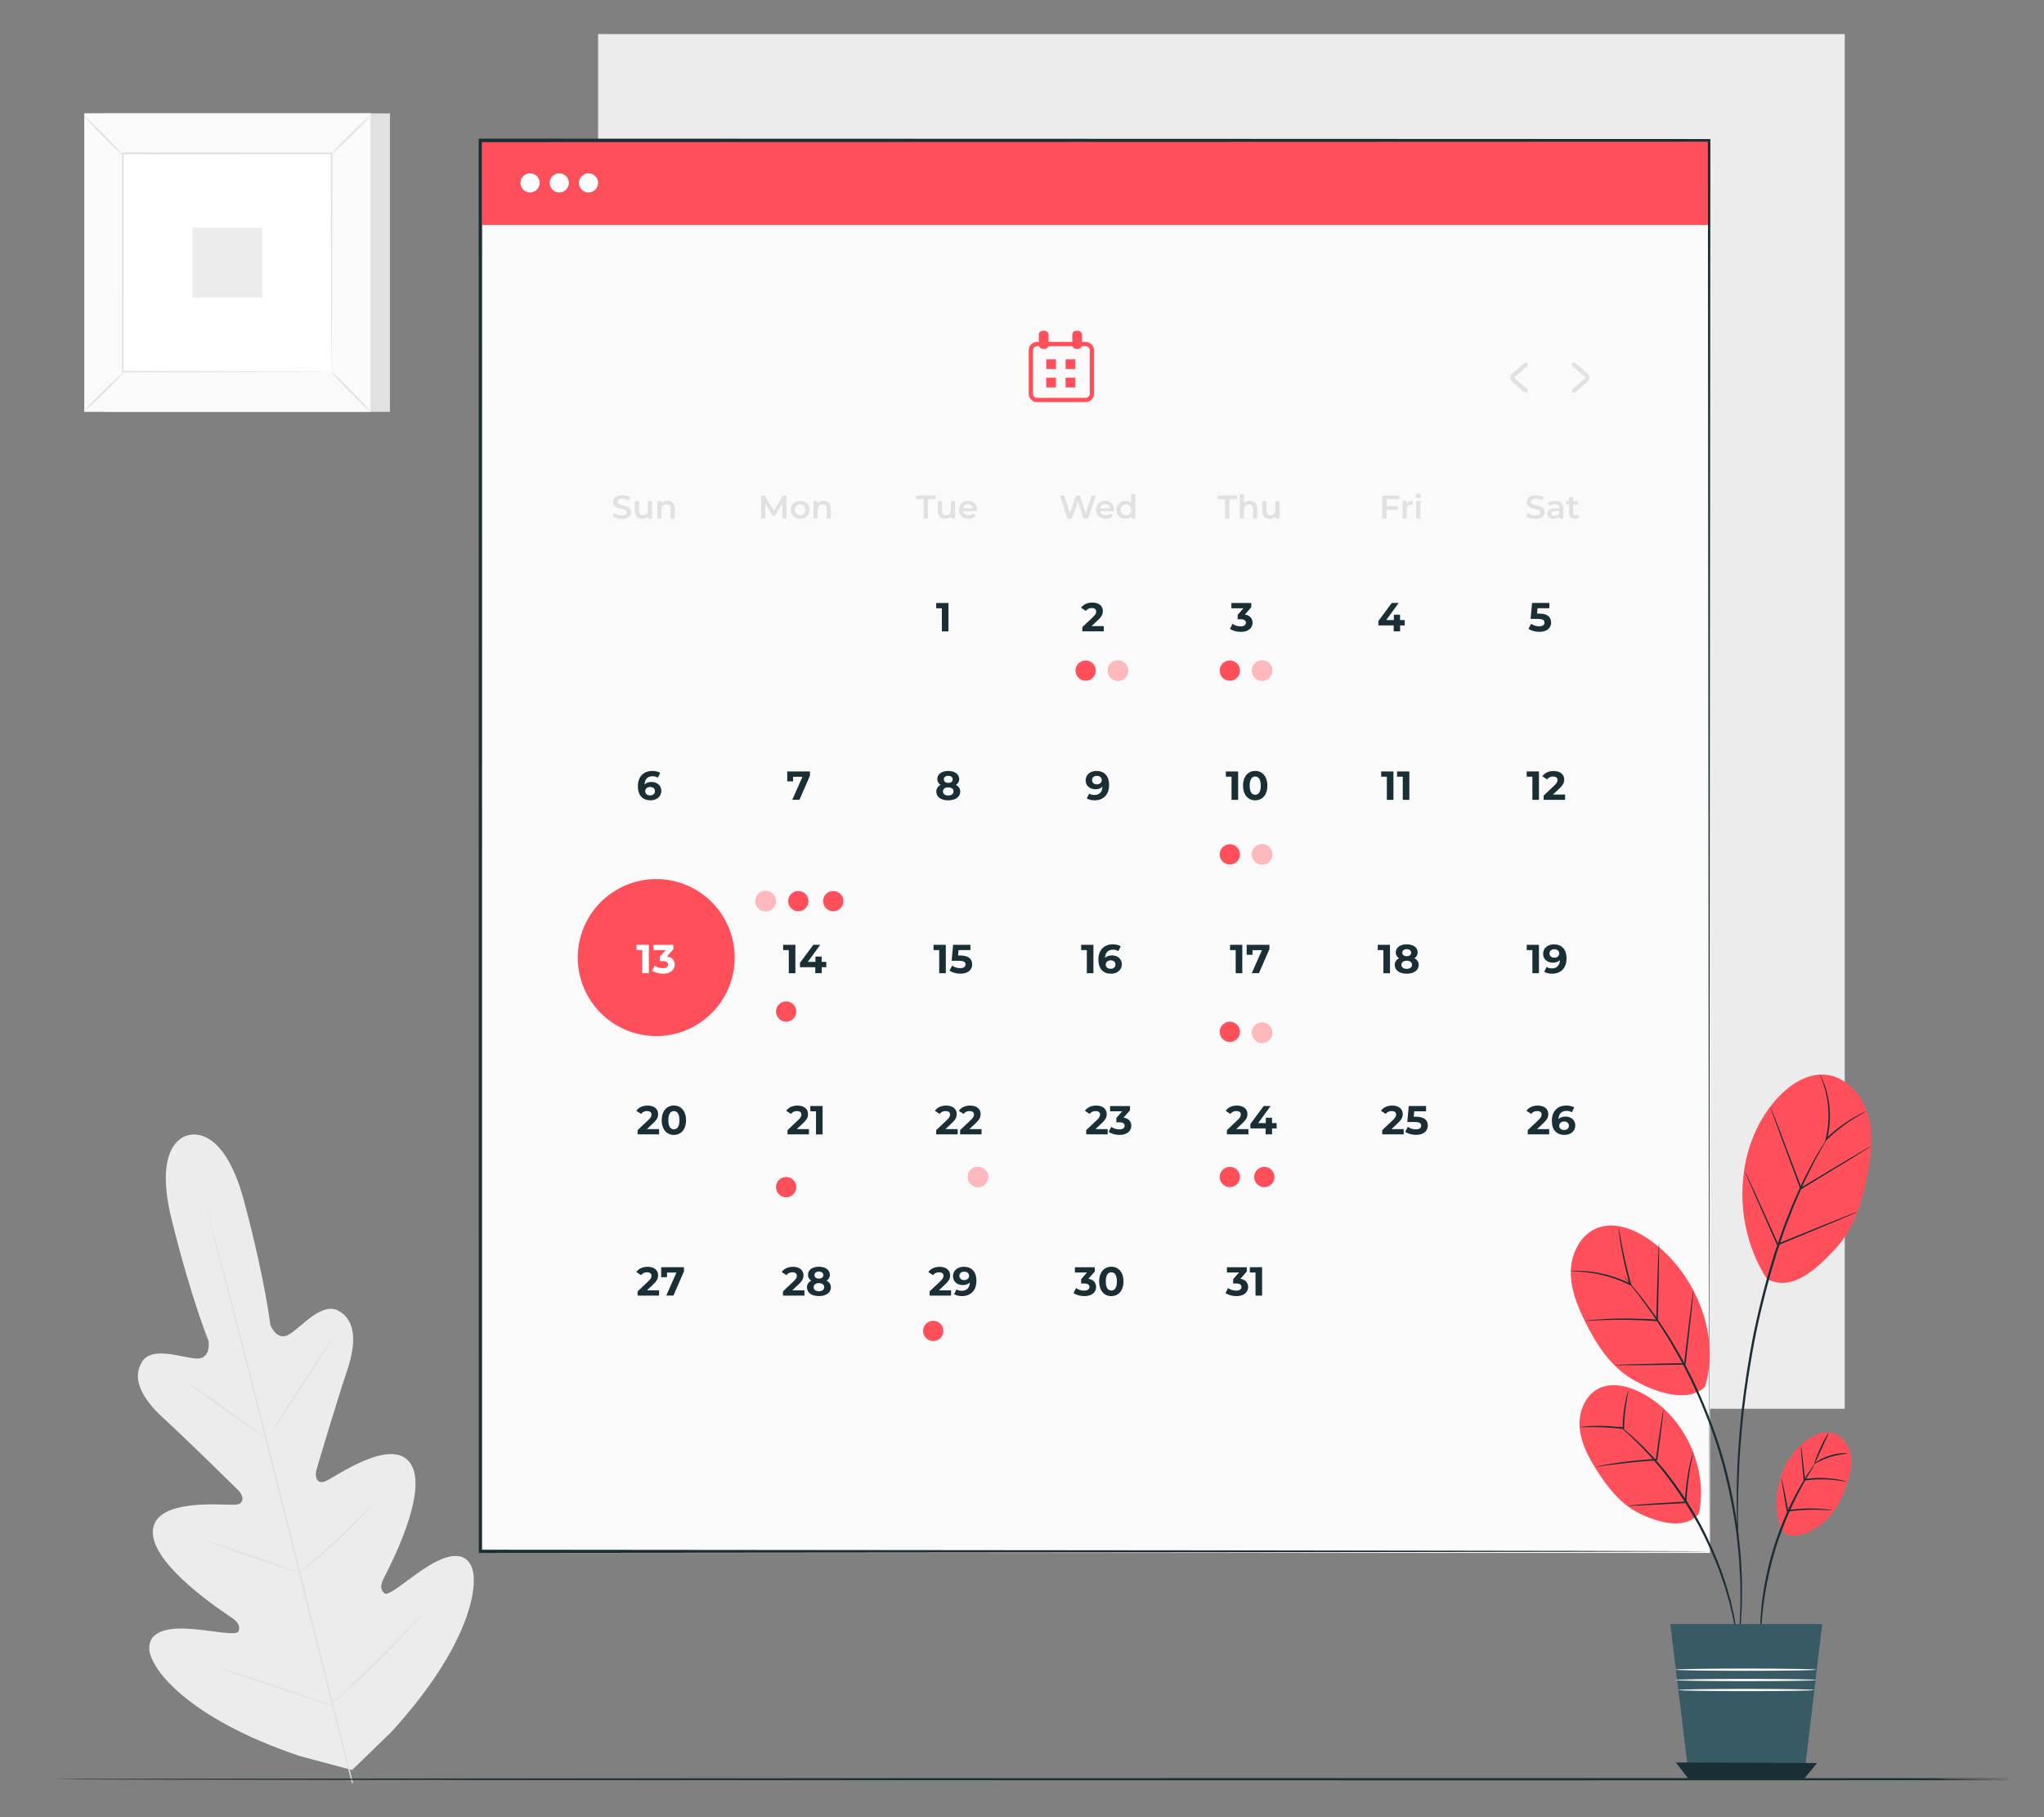 <?xml version="1.0" encoding="UTF-8"?>
<svg id="Layer_2" data-name="Layer 2" xmlns="http://www.w3.org/2000/svg" viewBox="0 0 540 480">
  <rect x="0" y="0" width="540" height="480" fill="#808080" stroke="none"/>
  <defs>
    <style>
      .cls-1 {
        opacity: .6;
      }

      .cls-2 {
        fill: #375a64;
      }

      .cls-2, .cls-3, .cls-4, .cls-5, .cls-6, .cls-7, .cls-8, .cls-9 {
        stroke-width: 0px;
      }

      .cls-3 {
        fill: #e1e1e1;
      }

      .cls-4 {
        fill: #ececec;
      }

      .cls-5 {
        fill: none;
      }

      .cls-6 {
        fill: #1a2e35;
      }

      .cls-7 {
        fill: #fff;
      }

      .cls-8 {
        fill: #fafafa;
      }

      .cls-9 {
        fill: #ff4f5b;
      }
    </style>
  </defs>
  <g id="Layer_2-2" data-name="Layer 2">
    <g>
      <rect class="cls-5" width="540" height="480"/>
      <g>
        <g>
          <path class="cls-4" d="m49.76,299.86s-9.63,1.26-4.39,22.38c5.24,21.11,9.74,32.01,9.74,32.01,0,0,.69,4.78-3.16,4.6-3.85-.18-11.67-3.36-14.36.77-2.79,4.28-.42,9.49,5.57,14.97,5.99,5.48,18.68,17.96,19.83,19.09,1.12,1.11,1.96,3.46-.68,3.76-2.64.3-21.35-2.04-21.93,6.9-.58,8.94,18.62,21.46,20.7,22.87,2.07,1.41,2.39,2.5,1.92,3.71-.48,1.21-6.69-.17-12.04-.62-5.35-.45-11.63-.03-11.53,5.16.1,5.19,10.13,18.38,39.62,28.35l13.97,3.73,10.42-10.11c20.99-22.99,23.39-39.38,20.97-43.97-2.42-4.59-8.12-1.92-12.59,1.06-4.47,2.98-9.24,7.19-10.24,6.37-1-.83-1.25-1.94-.11-4.17,1.13-2.24,11.89-22.47,7.06-30.02-4.83-7.55-20.08,3.55-22.53,4.56-2.46,1.01-2.85-1.44-2.41-2.96.45-1.54,5.52-18.61,8.12-26.3,2.6-7.69,2.16-13.4-2.36-15.8-4.35-2.31-9.66,4.25-12.94,6.27-3.28,2.01-4.99-2.5-4.99-2.5,0,0-1.33-11.71-6.95-32.73-5.62-21.01-14.87-17.33-14.87-17.33"/>
          <path class="cls-3" d="m92.96,471c-4.07-15.45-10.84-43.03-16.77-66.68-5.93-23.64-11.33-45.04-15.32-60.51-2-7.72-3.62-13.97-4.74-18.31-.55-2.15-.99-3.82-1.29-4.98-.14-.56-.25-.99-.32-1.3-.07-.29-.1-.45-.1-.45,0,0,.05.15.14.43.09.31.21.73.37,1.29.32,1.15.78,2.82,1.37,4.96,1.18,4.31,2.85,10.55,4.88,18.28,4.07,15.45,9.51,36.84,15.44,60.48,5.94,23.65,12.66,51.24,16.65,66.71"/>
          <path class="cls-3" d="m48.35,364.51s.34.15.92.5c.58.35,1.4.87,2.4,1.52,2.01,1.32,4.74,3.21,7.71,5.34,2.92,2.12,5.57,4.04,7.59,5.5.92.66,1.69,1.21,2.31,1.65.55.39.84.61.83.64-.02.03-.34-.15-.92-.49-.58-.35-1.4-.87-2.39-1.54-2-1.34-4.7-3.26-7.67-5.4-2.94-2.1-5.59-3.99-7.63-5.45-.92-.65-1.7-1.2-2.32-1.64-.55-.39-.84-.62-.82-.65Z"/>
          <path class="cls-3" d="m71.28,379c-.1-.07,3.54-5.86,8.14-12.94,4.6-7.08,8.42-12.77,8.52-12.7.1.07-3.54,5.86-8.14,12.95-4.6,7.08-8.42,12.77-8.52,12.7Z"/>
          <path class="cls-3" d="m78.75,415.72s.26-.29.77-.74c.59-.51,1.32-1.14,2.2-1.89,1.85-1.6,4.4-3.82,7.12-6.38,2.73-2.55,5.12-4.94,6.84-6.69.81-.82,1.49-1.51,2.04-2.07.48-.49.76-.74.78-.72.02.02-.21.32-.66.84-.44.52-1.1,1.27-1.93,2.17-1.66,1.81-4.02,4.24-6.76,6.8-2.73,2.56-5.32,4.75-7.23,6.29-.96.77-1.74,1.38-2.29,1.79-.55.41-.86.62-.88.6Z"/>
          <path class="cls-3" d="m55.13,407.18s.35.06.96.24c.7.22,1.55.49,2.56.81,2.15.7,5.11,1.71,8.38,2.84,3.26,1.13,6.21,2.18,8.34,2.96.99.37,1.83.69,2.51.95.59.23.91.38.9.41-.01.03-.35-.06-.96-.24-.7-.22-1.55-.49-2.56-.81-2.15-.7-5.11-1.71-8.38-2.84-3.26-1.13-6.21-2.18-8.33-2.96-.99-.37-1.83-.69-2.51-.95-.59-.23-.91-.38-.9-.4Z"/>
          <path class="cls-3" d="m57.61,440.43s.44.09,1.22.32c.85.27,1.96.61,3.28,1.03,2.76.89,6.57,2.14,10.77,3.55,4.2,1.41,7.99,2.72,10.73,3.68,1.3.47,2.39.86,3.23,1.16.76.28,1.18.46,1.17.48-.01.03-.44-.09-1.22-.32-.85-.27-1.96-.61-3.28-1.03-2.76-.89-6.57-2.14-10.77-3.56-4.2-1.41-7.99-2.71-10.72-3.68-1.3-.47-2.39-.86-3.23-1.16-.76-.28-1.18-.46-1.17-.48Z"/>
          <path class="cls-3" d="m87.35,450.21s.32-.36.96-.96c.7-.65,1.6-1.49,2.7-2.5,2.28-2.11,5.41-5.05,8.78-8.38,3.37-3.33,6.35-6.42,8.48-8.68,1.03-1.08,1.88-1.98,2.53-2.67.6-.63.94-.97.97-.94.02.02-.28.4-.84,1.06-.56.66-1.39,1.61-2.43,2.77-2.08,2.31-5.02,5.45-8.4,8.78-3.37,3.34-6.55,6.24-8.88,8.3-1.17,1.02-2.12,1.84-2.8,2.4-.67.55-1.05.85-1.07.83Z"/>
        </g>
        <rect class="cls-4" x="158.01" y="9" width="329.35" height="363.11"/>
        <g>
          <rect class="cls-3" x="27.39" y="29.94" width="75.63" height="78.84"/>
          <g>
            <rect class="cls-8" x="22.26" y="29.94" width="75.63" height="78.84"/>
            <path class="cls-3" d="m97.92,108.8H22.24V29.91h75.68v78.88Zm-75.63-.05h75.58V29.96H22.29v78.79Z"/>
          </g>
          <rect class="cls-7" x="32.43" y="40.54" width="55.3" height="57.64"/>
          <path class="cls-3" d="m32.43,98.56c.04.05-.48.65-1.36,1.59-.88.93-2.12,2.19-3.51,3.56-1.39,1.37-2.67,2.59-3.61,3.46s-1.55,1.38-1.6,1.33c-.05-.05.47-.65,1.36-1.58.88-.93,2.13-2.2,3.52-3.57,1.39-1.37,2.68-2.6,3.62-3.46s1.55-1.38,1.59-1.32Z"/>
          <path class="cls-3" d="m87.73,98.42c.05-.04.65.48,1.59,1.36.93.88,2.19,2.12,3.56,3.52,1.37,1.39,2.59,2.67,3.46,3.61.87.94,1.38,1.55,1.33,1.6-.05.05-.65-.47-1.58-1.36-.93-.88-2.2-2.13-3.57-3.52-1.37-1.39-2.6-2.68-3.46-3.62-.87-.94-1.38-1.55-1.32-1.59Z"/>
          <path class="cls-3" d="m87.58,40.69c-.04-.05.48-.65,1.36-1.59.88-.93,2.12-2.19,3.51-3.56,1.39-1.37,2.67-2.59,3.61-3.46.94-.87,1.55-1.38,1.6-1.33s-.47.65-1.36,1.58c-.88.93-2.13,2.2-3.52,3.57-1.39,1.37-2.68,2.6-3.62,3.46-.94.87-1.55,1.38-1.59,1.32Z"/>
          <path class="cls-3" d="m32.28,40.83c-.05.04-.65-.48-1.59-1.36-.93-.88-2.19-2.12-3.56-3.51-1.37-1.39-2.59-2.67-3.46-3.61-.87-.94-1.38-1.55-1.33-1.6.05-.05.65.47,1.58,1.36.93.88,2.2,2.13,3.57,3.52,1.37,1.39,2.6,2.68,3.46,3.62.87.94,1.38,1.55,1.32,1.59Z"/>
          <path class="cls-3" d="m87.58,98.18s0-.1-.01-.28c0-.2,0-.46-.01-.8,0-.72-.01-1.76-.02-3.11-.01-2.73-.03-6.7-.06-11.75-.03-10.1-.06-24.48-.11-41.7l.21.21c-16.1,0-35,.02-55.14.03h0l.24-.24c-.01,21.16-.02,40.95-.03,57.64l-.21-.21c16.52.04,30.28.08,39.93.11,4.82.02,8.61.04,11.22.05,1.29.01,2.28.02,2.97.02.33,0,.58,0,.77.01.17,0,.26,0,.27.01,0,0-.08,0-.24.01-.18,0-.43,0-.74.01-.68,0-1.66.01-2.93.02-2.59.01-6.37.03-11.17.05-9.68.03-23.48.06-40.06.11h-.21s0-.21,0-.21c0-16.69-.02-36.48-.03-57.64v-.24s.25,0,.25,0h0c20.14.01,39.04.02,55.14.03h.21s0,.21,0,.21c-.04,17.28-.08,31.71-.11,41.83-.02,5.02-.04,8.98-.06,11.7-.01,1.33-.02,2.36-.02,3.07,0,.33,0,.59-.01.78,0,.17,0,.26-.01.26Z"/>
          <rect class="cls-4" x="50.85" y="60.13" width="18.45" height="18.45"/>
        </g>
        <path class="cls-6" d="m511.42,469.97c0,.16,90.74.29-118.49.29s-378.93-.13-378.93-.29,169.62-.29,378.93-.29,118.49.13,118.49.29Z"/>
        <rect class="cls-8" x="127.39" y="38.05" width="324.37" height="372.15"/>
        <rect class="cls-9" x="127.29" y="37.07" width="324.56" height="22.34"/>
        <g>
          <path class="cls-7" d="m142.57,48.31c0,1.4-1.13,2.53-2.53,2.53s-2.53-1.13-2.53-2.53,1.13-2.53,2.53-2.53,2.53,1.13,2.53,2.53Z"/>
          <path class="cls-7" d="m150.29,48.31c0,1.4-1.13,2.53-2.53,2.53s-2.53-1.13-2.53-2.53,1.13-2.53,2.53-2.53,2.53,1.13,2.53,2.53Z"/>
          <path class="cls-7" d="m158.01,48.31c0,1.4-1.13,2.53-2.53,2.53s-2.53-1.13-2.53-2.53,1.13-2.53,2.53-2.53,2.53,1.13,2.53,2.53Z"/>
        </g>
        <g>
          <path class="cls-9" d="m286.81,106.22h-12.8c-1.23,0-2.23-1-2.23-2.23v-11.45c0-1.23,1-2.23,2.23-2.23h12.8c1.23,0,2.23,1,2.23,2.23v11.45c0,1.23-1,2.23-2.23,2.23Zm-12.8-14.78c-.6,0-1.1.49-1.1,1.1v11.45c0,.6.49,1.1,1.1,1.1h12.8c.6,0,1.1-.49,1.1-1.1v-11.45c0-.6-.49-1.1-1.1-1.1h-12.8Z"/>
          <rect class="cls-9" x="274.45" y="87.37" width="2.57" height="4.8" rx="1.03" ry="1.03"/>
          <rect class="cls-9" x="283.28" y="87.37" width="2.57" height="4.8" rx="1.03" ry="1.03"/>
          <rect class="cls-9" x="276.4" y="94.9" width="2.57" height="2.57"/>
          <rect class="cls-9" x="281.52" y="94.9" width="2.57" height="2.57"/>
          <rect class="cls-9" x="276.4" y="99.76" width="2.57" height="2.57"/>
          <rect class="cls-9" x="281.52" y="99.76" width="2.57" height="2.57"/>
        </g>
        <g>
          <path class="cls-3" d="m403.11,103.78c-.13,0-.26-.05-.37-.14l-3.23-2.81c-.31-.27-.49-.66-.49-1.08,0-.41.18-.81.49-1.08l3.23-2.81c.24-.21.59-.18.8.06.2.24.18.59-.06.8l-3.23,2.81c-.09.08-.1.17-.1.22,0,.05.01.15.1.22l3.24,2.81c.24.2.26.56.06.8-.11.13-.27.2-.43.2Z"/>
          <path class="cls-3" d="m415.82,103.78c-.16,0-.32-.07-.43-.2-.2-.24-.18-.59.06-.8l3.23-2.81c.09-.08.1-.17.1-.22,0-.05-.01-.15-.1-.22l-3.24-2.81c-.24-.2-.26-.56-.06-.8.21-.24.56-.26.8-.06l3.23,2.81c.31.27.49.66.49,1.08,0,.41-.18.81-.49,1.08l-3.23,2.81c-.11.09-.24.14-.37.14Z"/>
        </g>
        <g>
          <circle class="cls-9" cx="173.37" cy="252.94" r="20.73"/>
          <g>
            <path class="cls-3" d="m161.87,136.35l.39-.88c.49.39,1.26.67,2.01.67.95,0,1.35-.34,1.35-.79,0-1.31-3.62-.45-3.62-2.72,0-.98.78-1.82,2.46-1.82.73,0,1.5.19,2.03.54l-.36.88c-.55-.32-1.15-.48-1.68-.48-.94,0-1.32.37-1.32.83,0,1.3,3.61.45,3.61,2.69,0,.98-.79,1.81-2.46,1.81-.95,0-1.9-.3-2.4-.73Z"/>
            <path class="cls-3" d="m172.25,132.34v4.65h-1.04v-.59c-.35.43-.9.65-1.5.65-1.19,0-2-.65-2-2.05v-2.66h1.09v2.51c0,.84.4,1.24,1.09,1.24.76,0,1.27-.47,1.27-1.4v-2.35h1.09Z"/>
            <path class="cls-3" d="m178.26,134.33v2.66h-1.09v-2.53c0-.83-.41-1.23-1.11-1.23-.77,0-1.3.47-1.3,1.4v2.35h-1.09v-4.65h1.04v.6c.36-.43.92-.65,1.6-.65,1.11,0,1.94.64,1.94,2.04Z"/>
          </g>
          <g>
            <path class="cls-3" d="m206.7,136.99v-4.04s-2.01,3.34-2.01,3.34h-.51l-2-3.29v3.99h-1.08v-6.09h.93l2.42,4.04,2.38-4.04h.93v6.09s-1.06,0-1.06,0Z"/>
            <path class="cls-3" d="m208.92,134.67c0-1.39,1.04-2.38,2.47-2.38s2.48.98,2.48,2.38-1.04,2.39-2.48,2.39-2.47-.99-2.47-2.39Zm3.86,0c0-.89-.59-1.45-1.38-1.45s-1.38.57-1.38,1.45.59,1.45,1.38,1.45,1.38-.57,1.38-1.45Z"/>
            <path class="cls-3" d="m219.5,134.33v2.66h-1.09v-2.53c0-.83-.41-1.23-1.11-1.23-.77,0-1.3.47-1.3,1.4v2.35h-1.09v-4.65h1.04v.6c.36-.43.92-.65,1.6-.65,1.11,0,1.94.64,1.94,2.04Z"/>
          </g>
          <g>
            <path class="cls-3" d="m244.03,131.85h-2.02v-.96h5.17v.96h-2.02v5.14h-1.13v-5.14Z"/>
            <path class="cls-3" d="m252.31,132.34v4.65h-1.04v-.59c-.35.43-.9.65-1.5.65-1.19,0-2-.65-2-2.05v-2.66h1.09v2.51c0,.84.4,1.24,1.09,1.24.76,0,1.27-.47,1.27-1.4v-2.35h1.09Z"/>
            <path class="cls-3" d="m258.09,135.01h-3.65c.13.68.7,1.11,1.51,1.11.52,0,.93-.17,1.26-.51l.58.67c-.42.5-1.07.76-1.87.76-1.56,0-2.57-1-2.57-2.39s1.02-2.38,2.4-2.38,2.35.95,2.35,2.4c0,.09,0,.22-.02.32Zm-3.66-.72h2.64c-.09-.67-.6-1.13-1.31-1.13s-1.22.45-1.32,1.13Z"/>
          </g>
          <path class="cls-6" d="m250.57,159.28v7.5h-1.74v-6.11h-1.5v-1.39h3.23Z"/>
          <path class="cls-6" d="m174.71,208.9c0,1.53-1.25,2.5-2.84,2.5-2.07,0-3.35-1.3-3.35-3.72,0-2.59,1.56-4.04,3.82-4.04.79,0,1.56.18,2.09.51l-.64,1.27c-.42-.28-.9-.38-1.4-.38-1.25,0-2.06.74-2.11,2.17.44-.44,1.07-.66,1.85-.66,1.45,0,2.58.92,2.58,2.34Zm-1.68.09c0-.69-.5-1.12-1.27-1.12s-1.3.47-1.3,1.12.48,1.11,1.32,1.11c.74,0,1.25-.43,1.25-1.11Z"/>
          <g>
            <path class="cls-7" d="m171.41,249.57v7.5h-1.74v-6.11h-1.5v-1.39h3.23Z"/>
            <path class="cls-7" d="m178.26,254.78c0,1.26-.97,2.42-3.11,2.42-1.05,0-2.13-.29-2.86-.8l.67-1.33c.57.43,1.36.68,2.14.68.87,0,1.4-.35,1.4-.96,0-.57-.42-.92-1.4-.92h-.79v-1.15l1.54-1.75h-3.19v-1.39h5.25v1.12l-1.69,1.93c1.35.21,2.03,1.05,2.03,2.15Z"/>
          </g>
          <path class="cls-6" d="m213.98,203.77v1.12l-2.78,6.37h-1.89l2.69-6.08h-2.48v1.22h-1.54v-2.63h6.01Z"/>
          <g>
            <path class="cls-6" d="m210.13,249.57v7.5h-1.74v-6.11h-1.5v-1.39h3.23Z"/>
            <path class="cls-6" d="m218.3,255.49h-1.22v1.57h-1.69v-1.57h-4.04v-1.17l3.53-4.76h1.82l-3.28,4.51h2.01v-1.4h1.64v1.4h1.22v1.41Z"/>
          </g>
          <path class="cls-6" d="m253.68,209.1c0,1.41-1.26,2.3-3.17,2.3s-3.15-.89-3.15-2.3c0-.8.42-1.4,1.14-1.77-.56-.34-.87-.87-.87-1.54,0-1.32,1.18-2.14,2.88-2.14s2.9.82,2.9,2.14c0,.68-.32,1.2-.88,1.54.73.36,1.15.96,1.15,1.77Zm-1.76-.05c0-.66-.55-1.07-1.41-1.07s-1.39.41-1.39,1.07.54,1.08,1.39,1.08,1.41-.42,1.41-1.08Zm-2.57-3.18c0,.57.45.92,1.16.92s1.18-.35,1.18-.92-.47-.94-1.18-.94-1.16.35-1.16.94Z"/>
          <g>
            <path class="cls-6" d="m249.87,249.57v7.5h-1.74v-6.11h-1.5v-1.39h3.23Z"/>
            <path class="cls-6" d="m256.84,254.71c0,1.33-.97,2.48-3.12,2.48-1.04,0-2.13-.29-2.86-.8l.69-1.33c.57.43,1.35.68,2.13.68.87,0,1.4-.36,1.4-.98s-.39-.97-1.75-.97h-1.92l.39-4.22h4.57v1.39h-3.13l-.12,1.43h.61c2.22,0,3.1,1,3.1,2.32Z"/>
          </g>
          <path class="cls-6" d="m293.01,207.36c0,2.59-1.55,4.04-3.82,4.04-.79,0-1.55-.18-2.08-.51l.64-1.27c.41.28.89.37,1.4.37,1.24,0,2.06-.74,2.11-2.19-.44.44-1.08.68-1.86.68-1.45,0-2.58-.92-2.58-2.34,0-1.53,1.25-2.5,2.84-2.5,2.08,0,3.35,1.3,3.35,3.72Zm-1.94-1.31c0-.64-.48-1.11-1.31-1.11-.74,0-1.25.43-1.25,1.11s.5,1.13,1.27,1.13,1.29-.47,1.29-1.13Z"/>
          <g>
            <path class="cls-6" d="m288.87,249.57v7.5h-1.74v-6.11h-1.5v-1.39h3.23Z"/>
            <path class="cls-6" d="m296.37,254.7c0,1.53-1.25,2.5-2.84,2.5-2.07,0-3.35-1.3-3.35-3.72,0-2.59,1.56-4.04,3.82-4.04.79,0,1.56.18,2.09.51l-.64,1.27c-.42-.28-.9-.37-1.4-.37-1.25,0-2.06.74-2.11,2.17.44-.44,1.07-.66,1.85-.66,1.45,0,2.58.92,2.58,2.34Zm-1.68.09c0-.69-.5-1.13-1.27-1.13s-1.3.47-1.3,1.13.48,1.11,1.32,1.11c.74,0,1.25-.43,1.25-1.11Z"/>
          </g>
          <g>
            <path class="cls-6" d="m327.1,203.77v7.5h-1.74v-6.11h-1.5v-1.39h3.23Z"/>
            <path class="cls-6" d="m328.4,207.52c0-2.47,1.37-3.88,3.21-3.88s3.21,1.4,3.21,3.88-1.36,3.88-3.21,3.88-3.21-1.4-3.21-3.88Zm4.68,0c0-1.7-.6-2.41-1.47-2.41s-1.46.71-1.46,2.41.6,2.41,1.46,2.41,1.47-.71,1.47-2.41Z"/>
          </g>
          <g>
            <path class="cls-6" d="m328.2,249.57v7.5h-1.74v-6.11h-1.5v-1.39h3.23Z"/>
            <path class="cls-6" d="m335.37,249.57v1.12l-2.78,6.37h-1.89l2.69-6.08h-2.49v1.22h-1.54v-2.63h6.01Z"/>
          </g>
          <g>
            <path class="cls-6" d="m368.13,203.77v7.5h-1.74v-6.11h-1.5v-1.39h3.23Z"/>
            <path class="cls-6" d="m372.33,203.77v7.5h-1.74v-6.11h-1.5v-1.39h3.23Z"/>
          </g>
          <g>
            <path class="cls-6" d="m367.22,249.57v7.5h-1.74v-6.11h-1.5v-1.39h3.23Z"/>
            <path class="cls-6" d="m374.8,254.89c0,1.41-1.26,2.3-3.17,2.3s-3.15-.89-3.15-2.3c0-.8.42-1.4,1.14-1.77-.56-.34-.87-.87-.87-1.54,0-1.32,1.18-2.14,2.88-2.14s2.9.82,2.9,2.14c0,.67-.32,1.2-.88,1.54.73.36,1.15.96,1.15,1.77Zm-1.76-.05c0-.66-.55-1.07-1.41-1.07s-1.39.41-1.39,1.07.54,1.08,1.39,1.08,1.41-.42,1.41-1.08Zm-2.57-3.18c0,.57.45.92,1.16.92s1.18-.35,1.18-.92-.47-.94-1.18-.94-1.16.35-1.16.94Z"/>
          </g>
          <g>
            <path class="cls-6" d="m406.57,203.77v7.5h-1.73v-6.11h-1.5v-1.39h3.23Z"/>
            <path class="cls-6" d="m413.48,209.86v1.41h-5.67v-1.12l2.89-2.73c.66-.63.78-1.02.78-1.38,0-.59-.41-.93-1.2-.93-.64,0-1.19.25-1.55.75l-1.26-.81c.58-.85,1.63-1.39,2.98-1.39,1.67,0,2.79.86,2.79,2.22,0,.73-.2,1.39-1.25,2.37l-1.72,1.63h3.22Z"/>
          </g>
          <g>
            <path class="cls-6" d="m406.57,249.57v7.5h-1.73v-6.11h-1.5v-1.39h3.23Z"/>
            <path class="cls-6" d="m413.86,253.16c0,2.59-1.55,4.04-3.82,4.04-.79,0-1.55-.18-2.08-.51l.64-1.27c.41.28.89.38,1.4.38,1.24,0,2.06-.74,2.11-2.19-.44.44-1.08.68-1.86.68-1.45,0-2.58-.92-2.58-2.34,0-1.53,1.25-2.5,2.84-2.5,2.08,0,3.35,1.3,3.35,3.72Zm-1.94-1.31c0-.64-.48-1.11-1.31-1.11-.74,0-1.25.43-1.25,1.11s.5,1.12,1.27,1.12,1.29-.47,1.29-1.12Z"/>
          </g>
          <g>
            <path class="cls-6" d="m174.12,298.23v1.41h-5.67v-1.12l2.89-2.73c.66-.63.78-1.02.78-1.38,0-.59-.41-.93-1.2-.93-.64,0-1.19.25-1.55.75l-1.26-.81c.58-.85,1.63-1.39,2.98-1.39,1.67,0,2.78.86,2.78,2.22,0,.73-.2,1.39-1.25,2.37l-1.72,1.63h3.22Z"/>
            <path class="cls-6" d="m174.82,295.9c0-2.47,1.37-3.88,3.21-3.88s3.21,1.4,3.21,3.88-1.36,3.88-3.21,3.88-3.21-1.4-3.21-3.88Zm4.68,0c0-1.7-.6-2.41-1.47-2.41s-1.46.71-1.46,2.41.6,2.41,1.46,2.41,1.47-.71,1.47-2.41Z"/>
          </g>
          <g>
            <path class="cls-6" d="m213.72,298.23v1.41h-5.67v-1.12l2.89-2.73c.66-.63.78-1.02.78-1.38,0-.59-.41-.93-1.2-.93-.64,0-1.19.25-1.55.75l-1.26-.81c.58-.85,1.63-1.39,2.98-1.39,1.67,0,2.78.86,2.78,2.22,0,.73-.2,1.39-1.25,2.37l-1.72,1.63h3.22Z"/>
            <path class="cls-6" d="m217.32,292.15v7.5h-1.74v-6.11h-1.5v-1.39h3.23Z"/>
          </g>
          <g>
            <path class="cls-6" d="m253,298.23v1.41h-5.67v-1.12l2.89-2.73c.66-.63.78-1.02.78-1.38,0-.59-.41-.93-1.2-.93-.64,0-1.19.25-1.55.75l-1.26-.81c.58-.85,1.63-1.39,2.98-1.39,1.67,0,2.78.86,2.78,2.22,0,.73-.2,1.39-1.25,2.37l-1.72,1.63h3.22Z"/>
            <path class="cls-6" d="m259.32,298.23v1.41h-5.67v-1.12l2.89-2.73c.66-.63.78-1.02.78-1.38,0-.59-.41-.93-1.2-.93-.64,0-1.19.25-1.55.75l-1.26-.81c.58-.85,1.63-1.39,2.98-1.39,1.67,0,2.78.86,2.78,2.22,0,.73-.2,1.39-1.25,2.37l-1.72,1.63h3.22Z"/>
          </g>
          <g>
            <path class="cls-6" d="m292.63,298.23v1.41h-5.67v-1.12l2.89-2.73c.66-.63.78-1.02.78-1.38,0-.59-.41-.93-1.2-.93-.64,0-1.19.25-1.55.75l-1.26-.81c.58-.85,1.63-1.39,2.98-1.39,1.67,0,2.78.86,2.78,2.22,0,.73-.2,1.39-1.25,2.37l-1.72,1.63h3.22Z"/>
            <path class="cls-6" d="m298.88,297.36c0,1.26-.98,2.42-3.11,2.42-1.05,0-2.13-.29-2.86-.8l.67-1.33c.57.43,1.36.68,2.14.68.87,0,1.4-.35,1.4-.96,0-.57-.42-.92-1.4-.92h-.79v-1.15l1.54-1.75h-3.19v-1.39h5.25v1.12l-1.69,1.93c1.35.21,2.04,1.05,2.04,2.15Z"/>
          </g>
          <g>
            <path class="cls-6" d="m329.81,298.23v1.41h-5.67v-1.12l2.89-2.73c.66-.63.78-1.02.78-1.38,0-.59-.41-.93-1.2-.93-.64,0-1.19.25-1.55.75l-1.26-.81c.58-.85,1.63-1.39,2.98-1.39,1.67,0,2.78.86,2.78,2.22,0,.73-.2,1.39-1.25,2.37l-1.72,1.63h3.22Z"/>
            <path class="cls-6" d="m337.28,298.07h-1.22v1.57h-1.69v-1.57h-4.04v-1.17l3.53-4.76h1.82l-3.28,4.51h2.01v-1.4h1.64v1.4h1.22v1.41Z"/>
          </g>
          <g>
            <path class="cls-6" d="m370.84,298.23v1.41h-5.67v-1.12l2.89-2.73c.66-.63.78-1.02.78-1.38,0-.59-.41-.93-1.2-.93-.64,0-1.19.25-1.55.75l-1.26-.81c.58-.85,1.63-1.39,2.98-1.39,1.67,0,2.78.86,2.78,2.22,0,.73-.2,1.39-1.25,2.37l-1.72,1.63h3.22Z"/>
            <path class="cls-6" d="m377.22,297.29c0,1.33-.97,2.48-3.12,2.48-1.04,0-2.13-.29-2.86-.8l.69-1.33c.57.43,1.35.68,2.13.68.87,0,1.4-.36,1.4-.98s-.39-.97-1.75-.97h-1.92l.39-4.22h4.57v1.39h-3.13l-.12,1.43h.61c2.22,0,3.1,1,3.1,2.32Z"/>
          </g>
          <g>
            <path class="cls-6" d="m409.28,298.23v1.41h-5.67v-1.12l2.89-2.73c.66-.63.78-1.02.78-1.38,0-.59-.41-.93-1.2-.93-.64,0-1.19.25-1.55.75l-1.26-.81c.58-.85,1.63-1.39,2.98-1.39,1.67,0,2.79.86,2.79,2.22,0,.73-.2,1.39-1.25,2.37l-1.72,1.63h3.22Z"/>
            <path class="cls-6" d="m416.17,297.28c0,1.53-1.25,2.5-2.84,2.5-2.07,0-3.35-1.3-3.35-3.72,0-2.59,1.56-4.04,3.82-4.04.79,0,1.56.18,2.09.51l-.64,1.27c-.42-.28-.9-.37-1.4-.37-1.25,0-2.06.74-2.11,2.17.44-.44,1.07-.66,1.85-.66,1.45,0,2.58.92,2.58,2.34Zm-1.68.09c0-.69-.5-1.13-1.27-1.13s-1.3.47-1.3,1.13.48,1.11,1.32,1.11c.74,0,1.25-.43,1.25-1.11Z"/>
          </g>
          <g>
            <path class="cls-6" d="m174.12,340.82v1.41h-5.67v-1.12l2.89-2.73c.66-.63.78-1.02.78-1.38,0-.59-.41-.93-1.2-.93-.64,0-1.19.25-1.55.75l-1.26-.81c.58-.85,1.63-1.39,2.98-1.39,1.67,0,2.78.86,2.78,2.22,0,.73-.2,1.39-1.25,2.37l-1.72,1.63h3.22Z"/>
            <path class="cls-6" d="m180.69,334.73v1.12l-2.78,6.37h-1.89l2.69-6.08h-2.49v1.22h-1.54v-2.63h6.01Z"/>
          </g>
          <g>
            <path class="cls-6" d="m212.52,340.82v1.41h-5.67v-1.12l2.89-2.73c.66-.63.78-1.02.78-1.38,0-.59-.41-.93-1.2-.93-.64,0-1.19.25-1.55.75l-1.26-.81c.58-.85,1.63-1.39,2.98-1.39,1.67,0,2.78.86,2.78,2.22,0,.73-.2,1.39-1.25,2.37l-1.72,1.63h3.22Z"/>
            <path class="cls-6" d="m219.51,340.05c0,1.41-1.26,2.3-3.17,2.3s-3.15-.89-3.15-2.3c0-.8.42-1.4,1.14-1.77-.56-.34-.87-.87-.87-1.54,0-1.32,1.18-2.14,2.88-2.14s2.9.82,2.9,2.14c0,.67-.32,1.2-.88,1.54.73.36,1.15.96,1.15,1.77Zm-1.76-.05c0-.66-.55-1.07-1.41-1.07s-1.39.41-1.39,1.07.54,1.08,1.39,1.08,1.41-.42,1.41-1.08Zm-2.57-3.18c0,.57.45.92,1.16.92s1.18-.35,1.18-.92-.47-.94-1.18-.94-1.16.35-1.16.94Z"/>
          </g>
          <g>
            <path class="cls-6" d="m251.26,340.82v1.41h-5.67v-1.12l2.89-2.73c.66-.63.78-1.02.78-1.38,0-.59-.41-.93-1.2-.93-.64,0-1.19.25-1.55.75l-1.26-.81c.58-.85,1.63-1.39,2.98-1.39,1.67,0,2.78.86,2.78,2.22,0,.73-.2,1.39-1.25,2.37l-1.72,1.63h3.22Z"/>
            <path class="cls-6" d="m257.96,338.32c0,2.59-1.55,4.04-3.82,4.04-.79,0-1.55-.18-2.08-.51l.64-1.27c.41.28.89.38,1.4.38,1.24,0,2.06-.74,2.11-2.19-.44.44-1.08.68-1.86.68-1.45,0-2.58-.92-2.58-2.34,0-1.53,1.25-2.5,2.84-2.5,2.08,0,3.35,1.3,3.35,3.72Zm-1.94-1.31c0-.64-.48-1.11-1.31-1.11-.74,0-1.25.43-1.25,1.11s.5,1.12,1.27,1.12,1.29-.47,1.29-1.12Z"/>
          </g>
          <g>
            <path class="cls-6" d="m289.58,339.94c0,1.26-.97,2.42-3.11,2.42-1.05,0-2.13-.29-2.86-.8l.67-1.33c.57.43,1.36.68,2.14.68.87,0,1.4-.35,1.4-.96,0-.57-.42-.92-1.4-.92h-.79v-1.15l1.54-1.75h-3.19v-1.39h5.25v1.12l-1.69,1.93c1.35.21,2.03,1.05,2.03,2.15Z"/>
            <path class="cls-6" d="m290.39,338.48c0-2.47,1.37-3.88,3.21-3.88s3.21,1.4,3.21,3.88-1.36,3.88-3.21,3.88-3.21-1.4-3.21-3.88Zm4.68,0c0-1.7-.6-2.41-1.47-2.41s-1.46.71-1.46,2.41.6,2.41,1.46,2.41,1.47-.71,1.47-2.41Z"/>
          </g>
          <g>
            <path class="cls-6" d="m329.74,339.94c0,1.26-.97,2.42-3.11,2.42-1.05,0-2.13-.29-2.86-.8l.67-1.33c.57.43,1.36.68,2.14.68.87,0,1.4-.35,1.4-.96,0-.57-.42-.92-1.4-.92h-.79v-1.15l1.54-1.75h-3.19v-1.39h5.25v1.12l-1.69,1.93c1.35.21,2.03,1.05,2.03,2.15Z"/>
            <path class="cls-6" d="m333.43,334.73v7.5h-1.74v-6.11h-1.5v-1.39h3.23Z"/>
          </g>
          <path class="cls-6" d="m291.61,165.36v1.41h-5.67v-1.12l2.89-2.73c.66-.63.78-1.02.78-1.38,0-.59-.41-.93-1.2-.93-.64,0-1.19.25-1.55.75l-1.26-.81c.58-.85,1.63-1.39,2.98-1.39,1.67,0,2.78.86,2.78,2.22,0,.73-.2,1.39-1.25,2.37l-1.72,1.63h3.22Z"/>
          <path class="cls-6" d="m330.92,164.49c0,1.26-.97,2.42-3.11,2.42-1.05,0-2.13-.29-2.86-.8l.67-1.33c.57.43,1.36.67,2.14.67.87,0,1.4-.35,1.4-.96,0-.57-.42-.92-1.4-.92h-.79v-1.15l1.54-1.75h-3.19v-1.39h5.25v1.12l-1.69,1.93c1.35.21,2.03,1.05,2.03,2.15Z"/>
          <path class="cls-6" d="m371.11,165.2h-1.22v1.57h-1.69v-1.57h-4.04v-1.17l3.53-4.76h1.82l-3.28,4.51h2.01v-1.4h1.64v1.4h1.22v1.41Z"/>
          <path class="cls-6" d="m409.8,164.42c0,1.33-.98,2.48-3.12,2.48-1.04,0-2.13-.29-2.86-.8l.69-1.33c.57.43,1.35.67,2.13.67.87,0,1.4-.36,1.4-.98s-.39-.97-1.75-.97h-1.92l.38-4.22h4.57v1.39h-3.13l-.12,1.42h.61c2.22,0,3.1,1,3.1,2.32Z"/>
          <g>
            <path class="cls-3" d="m289.48,130.9l-2.02,6.09h-1.2l-1.51-4.51-1.53,4.51h-1.21l-2.02-6.09h1.18l1.51,4.63,1.58-4.63h1.04l1.54,4.66,1.56-4.66h1.08Z"/>
            <path class="cls-3" d="m294.3,135.01h-3.65c.13.68.7,1.11,1.51,1.11.52,0,.93-.17,1.26-.51l.58.67c-.42.5-1.07.76-1.87.76-1.56,0-2.57-1-2.57-2.39s1.02-2.38,2.4-2.38,2.35.95,2.35,2.4c0,.09,0,.22-.02.32Zm-3.66-.72h2.64c-.09-.67-.6-1.13-1.32-1.13s-1.22.45-1.32,1.13Z"/>
            <path class="cls-3" d="m299.91,130.53v6.46h-1.04v-.6c-.37.44-.91.66-1.54.66-1.35,0-2.35-.94-2.35-2.39s1-2.38,2.35-2.38c.6,0,1.13.2,1.5.63v-2.39h1.09Zm-1.07,4.14c0-.89-.6-1.45-1.38-1.45s-1.38.57-1.38,1.45.6,1.45,1.38,1.45,1.38-.57,1.38-1.45Z"/>
          </g>
          <g>
            <path class="cls-3" d="m323.66,131.85h-2.02v-.96h5.17v.96h-2.02v5.14h-1.13v-5.14Z"/>
            <path class="cls-3" d="m332.14,134.33v2.66h-1.09v-2.53c0-.83-.41-1.23-1.11-1.23-.77,0-1.3.47-1.3,1.4v2.35h-1.09v-6.46h1.09v2.35c.36-.38.91-.59,1.55-.59,1.11,0,1.94.64,1.94,2.04Z"/>
            <path class="cls-3" d="m338.02,132.34v4.65h-1.04v-.59c-.35.43-.9.65-1.5.65-1.19,0-2-.65-2-2.05v-2.66h1.09v2.51c0,.84.4,1.24,1.09,1.24.76,0,1.27-.47,1.27-1.4v-2.35h1.09Z"/>
          </g>
          <g>
            <path class="cls-3" d="m366.31,131.84v1.85h2.94v.96h-2.94v2.33h-1.13v-6.09h4.45v.95h-3.32Z"/>
            <path class="cls-3" d="m373.22,132.29v1.04c-.1-.02-.17-.03-.25-.03-.83,0-1.35.49-1.35,1.44v2.25h-1.09v-4.65h1.04v.68c.31-.49.88-.73,1.65-.73Z"/>
            <path class="cls-3" d="m373.99,130.92c0-.37.3-.65.7-.65s.7.27.7.63c0,.38-.29.68-.7.68s-.7-.29-.7-.65Zm.15,1.42h1.09v4.65h-1.09v-4.65Z"/>
          </g>
          <g>
            <path class="cls-3" d="m403.21,136.35l.39-.88c.49.39,1.26.67,2.01.67.95,0,1.35-.34,1.35-.79,0-1.31-3.62-.45-3.62-2.72,0-.98.78-1.82,2.45-1.82.73,0,1.5.19,2.03.54l-.36.88c-.55-.32-1.15-.48-1.68-.48-.94,0-1.32.37-1.32.83,0,1.3,3.61.45,3.61,2.69,0,.98-.79,1.81-2.46,1.81-.95,0-1.9-.3-2.4-.73Z"/>
            <path class="cls-3" d="m412.99,134.26v2.73h-1.03v-.57c-.26.4-.77.63-1.46.63-1.06,0-1.73-.58-1.73-1.39s.52-1.38,1.93-1.38h1.2v-.07c0-.64-.38-1.01-1.16-1.01-.52,0-1.06.17-1.41.46l-.43-.79c.5-.38,1.22-.57,1.97-.57,1.34,0,2.12.64,2.12,1.98Zm-1.09,1.27v-.54h-1.12c-.74,0-.94.28-.94.62,0,.39.33.64.89.64s.99-.24,1.18-.72Z"/>
            <path class="cls-3" d="m417.17,136.74c-.26.21-.65.31-1.04.31-1.02,0-1.6-.54-1.6-1.57v-2.24h-.77v-.87h.77v-1.06h1.09v1.06h1.24v.87h-1.24v2.21c0,.45.23.7.64.7.23,0,.44-.06.61-.19l.31.77Z"/>
          </g>
          <path class="cls-9" d="m327.59,272.55c0,1.48-1.2,2.68-2.68,2.68s-2.68-1.2-2.68-2.68,1.2-2.68,2.68-2.68,2.68,1.2,2.68,2.68Z"/>
          <path class="cls-9" d="m327.59,310.9c0,1.48-1.2,2.68-2.68,2.68s-2.68-1.2-2.68-2.68,1.2-2.68,2.68-2.68,2.68,1.2,2.68,2.68Z"/>
          <circle class="cls-9" cx="324.91" cy="225.68" r="2.68"/>
          <path class="cls-9" d="m210.37,313.58c0,1.48-1.2,2.68-2.68,2.68s-2.68-1.2-2.68-2.68,1.2-2.68,2.68-2.68,2.68,1.2,2.68,2.68Z"/>
          <path class="cls-9" d="m249.23,351.56c0,1.48-1.2,2.68-2.68,2.68s-2.68-1.2-2.68-2.68,1.2-2.68,2.68-2.68,2.68,1.2,2.68,2.68Z"/>
          <path class="cls-9" d="m210.37,267.2c0,1.48-1.2,2.68-2.68,2.68s-2.68-1.2-2.68-2.68,1.2-2.68,2.68-2.68,2.68,1.2,2.68,2.68Z"/>
          <circle class="cls-9" cx="286.82" cy="177.14" r="2.68"/>
          <circle class="cls-9" cx="295.35" cy="177.14" r="2.68"/>
          <circle class="cls-9" cx="324.91" cy="177.14" r="2.68"/>
          <g>
            <circle class="cls-9" cx="333.44" cy="177.14" r="2.68"/>
            <g class="cls-1">
              <circle class="cls-7" cx="333.44" cy="177.14" r="2.68"/>
            </g>
          </g>
          <g>
            <circle class="cls-9" cx="333.44" cy="225.68" r="2.68"/>
            <g class="cls-1">
              <circle class="cls-7" cx="333.44" cy="225.68" r="2.68"/>
            </g>
          </g>
          <g>
            <path class="cls-9" d="m336.11,272.81c0,1.48-1.2,2.68-2.68,2.68s-2.68-1.2-2.68-2.68,1.2-2.68,2.68-2.68,2.68,1.2,2.68,2.68Z"/>
            <g class="cls-1">
              <path class="cls-7" d="m336.11,272.81c0,1.48-1.2,2.68-2.68,2.68s-2.68-1.2-2.68-2.68,1.2-2.68,2.68-2.68,2.68,1.2,2.68,2.68Z"/>
            </g>
          </g>
          <path class="cls-9" d="m336.7,310.9c0,1.48-1.2,2.68-2.68,2.68s-2.68-1.2-2.68-2.68,1.2-2.68,2.68-2.68,2.68,1.2,2.68,2.68Z"/>
          <g>
            <path class="cls-9" d="m261.04,310.9c0,1.48-1.2,2.68-2.68,2.68s-2.68-1.2-2.68-2.68,1.2-2.68,2.68-2.68,2.68,1.2,2.68,2.68Z"/>
            <g class="cls-1">
              <path class="cls-7" d="m261.04,310.9c0,1.48-1.2,2.68-2.68,2.68s-2.68-1.2-2.68-2.68,1.2-2.68,2.68-2.68,2.68,1.2,2.68,2.68Z"/>
            </g>
          </g>
          <g class="cls-1">
            <circle class="cls-7" cx="295.35" cy="177.14" r="2.68"/>
          </g>
        </g>
        <path class="cls-6" d="m451.52,409.77c0-2.88-.13-143.99-.32-372.7l.32.36c-156.94.03-101.33.07-324.6.11h-.04l.42-.46c-.01,131.91-.02,257.94-.03,372.7l-.39-.43c342.94.25,321.09.43,324.65.43-3.56,0,18.29.18-324.65.43h-.39s0-.43,0-.43c0-114.76-.02-240.79-.03-372.7v-.46h.47c223.28.04,167.66.08,324.6.11h.33v.36c-.2,228.71-.32,369.82-.33,372.7Z"/>
        <path class="cls-9" d="m222.82,238.03c0,1.48-1.2,2.68-2.68,2.68s-2.68-1.2-2.68-2.68,1.2-2.68,2.68-2.68,2.68,1.2,2.68,2.68Z"/>
        <path class="cls-9" d="m213.59,238.03c0,1.48-1.2,2.68-2.68,2.68s-2.68-1.2-2.68-2.68,1.2-2.68,2.68-2.68,2.68,1.2,2.68,2.68Z"/>
        <g>
          <path class="cls-9" d="m204.98,238.03c0,1.48-1.2,2.68-2.68,2.68s-2.68-1.2-2.68-2.68,1.2-2.68,2.68-2.68,2.68,1.2,2.68,2.68Z"/>
          <g class="cls-1">
            <path class="cls-7" d="m204.42,236.38c.91,1.17.7,2.85-.46,3.75-1.17.91-2.85.7-3.75-.46s-.7-2.85.46-3.75c1.17-.91,2.85-.7,3.75.46Z"/>
          </g>
        </g>
        <g>
          <g>
            <g>
              <path class="cls-9" d="m466.8,337.81c-9.13-13.97-8.78-34.39,2.13-47.03,3.39-3.92,8.12-7.33,13.28-6.89,5.29.45,9.54,4.99,11.15,10.04,1.61,5.06,1.05,10.53.11,15.75-1.32,7.31-3.54,14.79-8.61,20.22-5.07,5.43-11.54,11.47-18.06,7.91"/>
              <path class="cls-9" d="m470.87,404.59c-3.44-8.03-.94-18.19,5.82-23.71,2.1-1.71,4.85-3.04,7.47-2.35,2.68.71,4.47,3.43,4.84,6.18.37,2.75-.41,5.52-1.37,8.13-1.34,3.65-3.16,7.3-6.27,9.64-3.1,2.34-7.45,4.54-10.48,2.11"/>
              <path class="cls-9" d="m448.85,399.79c2.51-12.39-4.02-26.05-15.23-31.88-3.48-1.81-7.76-2.88-11.27-1.13-3.59,1.8-5.32,6.18-5.03,10.19.28,4.01,2.21,7.7,4.34,11.11,2.98,4.77,6.63,9.41,11.72,11.81,5.09,2.4,11.89,4.23,15.48-.1"/>
              <path class="cls-9" d="m450.43,366.3c4.37-14.11-3.04-31.22-15.4-39.32-3.84-2.51-8.69-4.26-12.98-2.63-4.39,1.67-6.91,6.57-7.05,11.26-.14,4.69,1.67,9.22,3.74,13.43,2.9,5.9,6.61,11.72,12.24,15.11,5.64,3.39,14.76,6.77,19.44,2.15"/>
              <path class="cls-6" d="m459.21,435.28s-.07-.23-.14-.68c-.08-.51-.17-1.17-.29-1.97-.06-.43-.13-.91-.2-1.42-.1-.52-.21-1.08-.32-1.68-.23-1.2-.47-2.58-.86-4.07-.18-.75-.37-1.54-.57-2.35-.24-.81-.48-1.65-.74-2.52-.47-1.75-1.17-3.56-1.82-5.49-1.45-3.81-3.24-7.92-5.45-12.08-2.25-4.14-4.68-7.91-7.06-11.22-1.25-1.61-2.37-3.19-3.57-4.55-.58-.69-1.15-1.36-1.69-2.01-.57-.62-1.12-1.21-1.65-1.77-1.03-1.15-2.04-2.11-2.92-2.97-.43-.43-.84-.83-1.22-1.2-.39-.34-.75-.66-1.08-.95-.6-.54-1.09-.98-1.48-1.33-.33-.31-.5-.48-.49-.5.01-.02.21.12.57.4.41.33.92.74,1.55,1.25.34.28.71.58,1.11.92.39.36.81.75,1.26,1.17.9.84,1.94,1.78,2.99,2.92.54.56,1.1,1.15,1.68,1.76.55.64,1.13,1.31,1.73,2,1.22,1.36,2.37,2.93,3.64,4.55,2.42,3.31,4.88,7.1,7.14,11.26,2.22,4.18,4.01,8.33,5.44,12.17.64,1.95,1.32,3.78,1.78,5.54.24.88.48,1.72.71,2.54.19.82.36,1.62.53,2.37.37,1.51.58,2.89.78,4.11.1.6.19,1.17.28,1.69.05.52.1,1,.15,1.44.07.81.13,1.47.18,1.99.03.45.04.69.02.7Z"/>
              <path class="cls-6" d="m458.89,437.82s0-.1,0-.28c.02-.22.04-.49.06-.82.07-.77.17-1.81.29-3.14.07-.68.14-1.44.22-2.26.06-.83.08-1.73.14-2.7.07-1.94.26-4.14.19-6.59,0-1.22-.01-2.5-.02-3.83-.01-1.33-.14-2.71-.21-4.15-.1-2.87-.49-5.92-.83-9.12-.88-6.39-2.25-13.37-4.33-20.52-2.15-7.14-4.81-13.73-7.56-19.57-1.46-2.88-2.79-5.64-4.28-8.1-.72-1.24-1.37-2.47-2.09-3.59-.72-1.12-1.41-2.2-2.07-3.22-1.27-2.09-2.63-3.83-3.75-5.42-.57-.78-1.08-1.53-1.59-2.19-.52-.65-.99-1.24-1.42-1.78-.82-1.04-1.47-1.87-1.95-2.47-.2-.26-.36-.48-.5-.65-.11-.15-.16-.23-.15-.24,0,0,.08.06.2.2.15.17.32.37.54.61.5.59,1.18,1.39,2.04,2.4.44.53.93,1.11,1.46,1.75.52.65,1.04,1.39,1.63,2.17,1.15,1.57,2.53,3.31,3.83,5.38.67,1.02,1.38,2.1,2.11,3.21.73,1.12,1.39,2.35,2.13,3.59,1.51,2.46,2.86,5.23,4.34,8.11,2.79,5.85,5.47,12.47,7.64,19.64,2.09,7.19,3.45,14.2,4.3,20.62.33,3.22.71,6.28.78,9.17.06,1.44.17,2.83.17,4.17,0,1.34-.01,2.62-.02,3.85.04,2.45-.17,4.66-.28,6.6-.07.97-.11,1.88-.19,2.7-.1.82-.19,1.58-.28,2.26-.17,1.32-.3,2.36-.4,3.13-.05.33-.09.59-.12.81-.03.18-.05.27-.06.27Z"/>
              <path class="cls-6" d="m482.67,300.76s-.03.09-.12.26c-.11.2-.23.44-.39.73-.38.68-.9,1.61-1.56,2.79-.34.61-.74,1.26-1.13,2.01-.38.76-.78,1.58-1.22,2.46-.44.88-.91,1.82-1.41,2.82-.48,1.01-.93,2.1-1.43,3.23-.49,1.14-1.04,2.31-1.54,3.57-.49,1.26-.99,2.58-1.52,3.93-.26.68-.53,1.37-.8,2.07-.24.71-.49,1.44-.74,2.17-.5,1.47-1.01,2.98-1.53,4.54-1.94,6.26-3.77,13.23-5.32,20.64-1.5,7.42-2.55,14.55-3.33,21.06-.67,6.52-1.16,12.41-1.29,17.37-.13,2.48-.15,4.72-.16,6.69-.03,1.97-.04,3.67,0,5.05.02,1.35.03,2.42.04,3.19,0,.34,0,.61,0,.83,0,.19-.01.28-.02.28-.01,0-.02-.09-.04-.28-.02-.22-.03-.49-.06-.83-.04-.78-.09-1.85-.16-3.19-.08-1.39-.11-3.09-.11-5.06-.02-1.97-.03-4.22.07-6.7.08-4.97.53-10.87,1.17-17.41.75-6.53,1.79-13.68,3.29-21.12,1.55-7.42,3.41-14.41,5.38-20.68.53-1.55,1.05-3.07,1.56-4.54.25-.74.5-1.46.75-2.17.28-.7.55-1.39.81-2.08.54-1.36,1.05-2.67,1.55-3.93.52-1.25,1.08-2.43,1.58-3.57.52-1.13.98-2.22,1.48-3.22.51-.99,1-1.93,1.45-2.81.45-.87.88-1.69,1.27-2.44.4-.74.82-1.39,1.17-1.99.7-1.15,1.26-2.07,1.66-2.73.18-.28.33-.51.44-.7.1-.16.16-.23.17-.23Z"/>
              <path class="cls-6" d="m479.57,386.49s-.31.63-.97,1.71c-.67,1.07-1.59,2.64-2.66,4.62-1.08,1.97-2.26,4.38-3.46,7.1-1.17,2.73-2.33,5.79-3.36,9.06-1,3.28-1.76,6.46-2.34,9.38-.55,2.92-.93,5.58-1.15,7.82-.23,2.24-.36,4.06-.41,5.32-.06,1.26-.12,1.96-.16,1.96-.04,0-.07-.7-.07-1.96-.02-1.26.05-3.09.22-5.35.16-2.26.51-4.93,1.03-7.88.55-2.94,1.3-6.15,2.31-9.45,1.03-3.3,2.22-6.37,3.42-9.11,1.23-2.73,2.46-5.13,3.6-7.08,1.13-1.96,2.1-3.51,2.83-4.54.72-1.04,1.13-1.6,1.17-1.58Z"/>
            </g>
            <polygon class="cls-2" points="441.27 428.99 481.4 428.99 476.54 469.97 446.27 469.97 441.27 428.99"/>
            <polygon class="cls-6" points="442.74 465.55 446.15 469.97 476.54 469.97 480.05 465.69 442.74 465.55"/>
            <path class="cls-8" d="m479.83,441.04c0,.17-8.33.3-18.6.3s-18.6-.13-18.6-.3,8.32-.3,18.6-.3,18.6.13,18.6.3Z"/>
            <path class="cls-8" d="m479.83,443.77c0,.17-8.33.3-18.6.3s-18.6-.13-18.6-.3,8.32-.3,18.6-.3,18.6.13,18.6.3Z"/>
            <path class="cls-8" d="m479.33,446.41c0,.17-8.03.3-17.94.3s-17.95-.13-17.95-.3,8.03-.3,17.95-.3,17.94.13,17.94.3Z"/>
          </g>
          <path class="cls-6" d="m447.4,340.67s.01.14,0,.39c-.02.3-.06.67-.09,1.11-.1,1.03-.24,2.41-.41,4.08-.37,3.45-.9,8.2-1.51,13.45-.02.2-.05.4-.07.59l-.02.18h-.18c-5.15.08-9.79.13-13.14.15-1.63,0-2.97,0-3.96,0-.43,0-.78-.02-1.08-.02-.25,0-.37-.02-.37-.03,0-.01.13-.03.37-.05.29-.01.65-.03,1.07-.05,1-.03,2.33-.07,3.96-.13,3.35-.09,7.99-.19,13.14-.27l-.2.18c.02-.19.05-.39.07-.59.61-5.25,1.19-10,1.63-13.44.22-1.67.41-3.05.54-4.07.07-.44.12-.8.17-1.1.04-.25.07-.38.09-.38Z"/>
          <path class="cls-6" d="m438.28,328.42s.02.14.03.4c0,.31,0,.69,0,1.15,0,1.06-.02,2.49-.04,4.23-.05,3.57-.15,8.5-.28,13.95,0,.22-.01.44-.02.64v.21s-.22-.02-.22-.02c-5.28-.41-10.05-.42-13.49-.3-1.72.05-3.11.12-4.07.17-.44.02-.81.04-1.1.05-.25,0-.39,0-.39,0,0-.01.13-.04.38-.07.25-.03.62-.08,1.1-.13.96-.1,2.34-.21,4.07-.3,3.44-.18,8.23-.23,13.53.18l-.22.2c0-.2.01-.42.02-.64.13-5.45.28-10.38.4-13.94.07-1.74.13-3.17.17-4.23.03-.46.05-.84.07-1.15.02-.26.04-.4.05-.4Z"/>
          <path class="cls-6" d="m427.6,324.24s.11.42.25,1.18c.15.83.35,1.92.6,3.23.52,2.72,1.33,6.48,2.48,10.59l.12.43-.41-.2c-.15-.07-.32-.15-.48-.23-3.94-1.91-7.85-2.79-10.69-3.13-1.42-.18-2.58-.24-3.39-.27-.8-.03-1.25-.04-1.25-.07,0-.01.11-.03.32-.05.21-.01.52-.04.93-.04.81-.02,1.98,0,3.42.14,2.87.27,6.85,1.12,10.84,3.05.17.08.33.16.49.24l-.29.24c-1.15-4.12-1.92-7.9-2.37-10.65-.23-1.37-.38-2.48-.47-3.25-.09-.77-.12-1.2-.1-1.2Z"/>
          <path class="cls-6" d="m484.26,398.95c0,.06-1.16-.06-3.03-.13-1.87-.07-4.46-.07-7.3.24-.58.06-1.14.13-1.68.21l-.19.03-.03-.19c-.43-2.43-.8-4.56-1.04-6.1-.24-1.53-.37-2.47-.32-2.47.05,0,.26.9.58,2.43.31,1.52.73,3.65,1.17,6.08l-.23-.16c.54-.08,1.11-.15,1.69-.21,2.86-.31,5.48-.27,7.36-.12.94.07,1.7.17,2.22.25.52.08.81.14.8.17Z"/>
          <path class="cls-6" d="m488.05,391.42c-.02.06-1.12-.2-2.94-.42-1.81-.22-4.35-.36-7.12-.07-.43.04-.86.1-1.26.16l-.21.03-.02-.21c-.25-2.49-.46-4.7-.59-6.29s-.18-2.55-.13-2.56.2.95.4,2.53c.2,1.58.45,3.79.72,6.28l-.23-.18c.41-.06.84-.12,1.27-.16,2.81-.3,5.38-.11,7.2.19.91.15,1.64.32,2.14.45.5.14.77.23.76.26Z"/>
          <path class="cls-6" d="m490.77,320.08s-.13.08-.4.21c-.31.14-.7.31-1.17.52-1.08.46-2.55,1.08-4.34,1.85-3.73,1.54-8.78,3.64-14.37,5.95-.27.11-.53.22-.78.32l-.18.07-.08-.18c-2.37-5.36-4.51-10.18-6.07-13.71-.74-1.72-1.34-3.12-1.79-4.15-.19-.46-.34-.83-.47-1.13-.1-.26-.15-.4-.14-.41.01,0,.08.12.21.37.14.29.32.66.53,1.1.47,1.02,1.12,2.4,1.9,4.1,1.6,3.53,3.77,8.32,6.19,13.66l-.26-.1c.25-.1.51-.21.78-.32,5.61-2.27,10.68-4.33,14.42-5.84,1.81-.71,3.3-1.3,4.39-1.73.49-.18.88-.33,1.2-.45.28-.1.42-.14.43-.13Z"/>
          <path class="cls-6" d="m494.29,302.75s-.11.1-.35.26c-.28.18-.63.4-1.05.68-.97.61-2.3,1.43-3.92,2.44-3.38,2.06-7.97,4.86-13.07,7.97l-.21.13-.09-.23c-.07-.2-.16-.41-.24-.63-2.13-5.75-4.06-10.95-5.48-14.78-.67-1.86-1.22-3.38-1.62-4.49-.17-.5-.31-.91-.42-1.23-.09-.28-.13-.43-.12-.44.01,0,.08.14.2.41.13.32.29.71.49,1.2.43,1.1,1.02,2.61,1.74,4.45,1.45,3.82,3.41,9,5.59,14.74.08.22.16.43.24.63l-.3-.1c5.13-3.07,9.74-5.83,13.13-7.86,1.65-.97,3-1.75,3.98-2.33.44-.25.8-.45,1.09-.62.25-.14.39-.2.39-.19Z"/>
          <path class="cls-6" d="m493.13,293.5s-.3.2-.86.51c-.56.31-1.38.77-2.37,1.38-1.98,1.22-4.64,3.11-7.27,5.69l-.5.49.17-.69c.18-.72.34-1.47.46-2.25.67-4.17.15-8.03-.57-10.69-.36-1.34-.75-2.39-1.03-3.11-.29-.72-.46-1.12-.43-1.13.02-.01.23.36.57,1.07.32.71.76,1.75,1.16,3.1.79,2.67,1.37,6.59.69,10.83-.13.79-.29,1.56-.47,2.29l-.33-.19c2.67-2.59,5.39-4.46,7.42-5.63,1.01-.59,1.85-1.01,2.44-1.29.59-.27.92-.4.93-.38Z"/>
          <path class="cls-6" d="m447.35,383.47s-.04.37-.18,1.04c-.14.66-.34,1.62-.56,2.82-.44,2.39-.92,5.74-1.08,9.5v.18s-.19.01-.19.01c-.29.02-.59.04-.9.05-3.98.24-7.58.43-10.19.56-1.25.05-2.28.09-3.09.12-.73.02-1.14.02-1.14-.01,0-.03.4-.08,1.13-.15.8-.07,1.84-.15,3.08-.25,2.6-.19,6.2-.43,10.18-.67.31-.02.61-.04.9-.05l-.19.19c.17-3.79.69-7.15,1.21-9.54.26-1.19.5-2.15.69-2.8.19-.65.31-1.01.33-1Z"/>
          <path class="cls-6" d="m439.47,372.16s0,.37-.07,1.05c-.08.74-.19,1.7-.32,2.85-.29,2.41-.72,5.77-1.23,9.52l-.02.16h-.17c-.41.04-.85.07-1.29.1-4.08.28-7.75.7-10.41,1.04-1.27.17-2.33.31-3.14.42-.74.1-1.16.15-1.16.12,0-.03.4-.12,1.13-.27.74-.15,1.8-.34,3.13-.55,2.65-.42,6.33-.89,10.42-1.16.44-.03.88-.06,1.3-.08l-.19.17c.52-3.76.99-7.1,1.36-9.51.18-1.14.33-2.1.45-2.83.11-.67.19-1.03.22-1.03Z"/>
          <path class="cls-6" d="m430.18,367.3c.06.01-.18,1.1-.47,2.89-.29,1.79-.59,4.29-.65,7.1v.23s-.23-.03-.23-.03c-.21-.03-.44-.06-.67-.09-2.94-.36-5.63-.45-7.58-.45-.9.01-1.67.02-2.31.03-.54.01-.85,0-.85-.02,0-.03.3-.08.84-.14.54-.06,1.33-.12,2.31-.16,1.95-.07,4.67-.03,7.63.33.23.03.46.06.68.09l-.23.2c.06-2.83.41-5.35.78-7.14.18-.89.35-1.61.49-2.1s.23-.75.25-.75Z"/>
          <path class="cls-6" d="m483.05,378.6c.1.05-.77,1.84-1.79,4.07-1.03,2.23-1.82,4.05-1.93,4.01-.1-.04.53-1.94,1.56-4.18,1.03-2.24,2.06-3.95,2.16-3.9Z"/>
          <path class="cls-6" d="m488.09,383.94c0,.13-2.11.15-4.56.92-2.46.75-4.22,1.93-4.28,1.82-.07-.07,1.63-1.43,4.16-2.21,2.52-.79,4.7-.63,4.68-.54Z"/>
        </g>
      </g>
    </g>
  </g>
</svg>